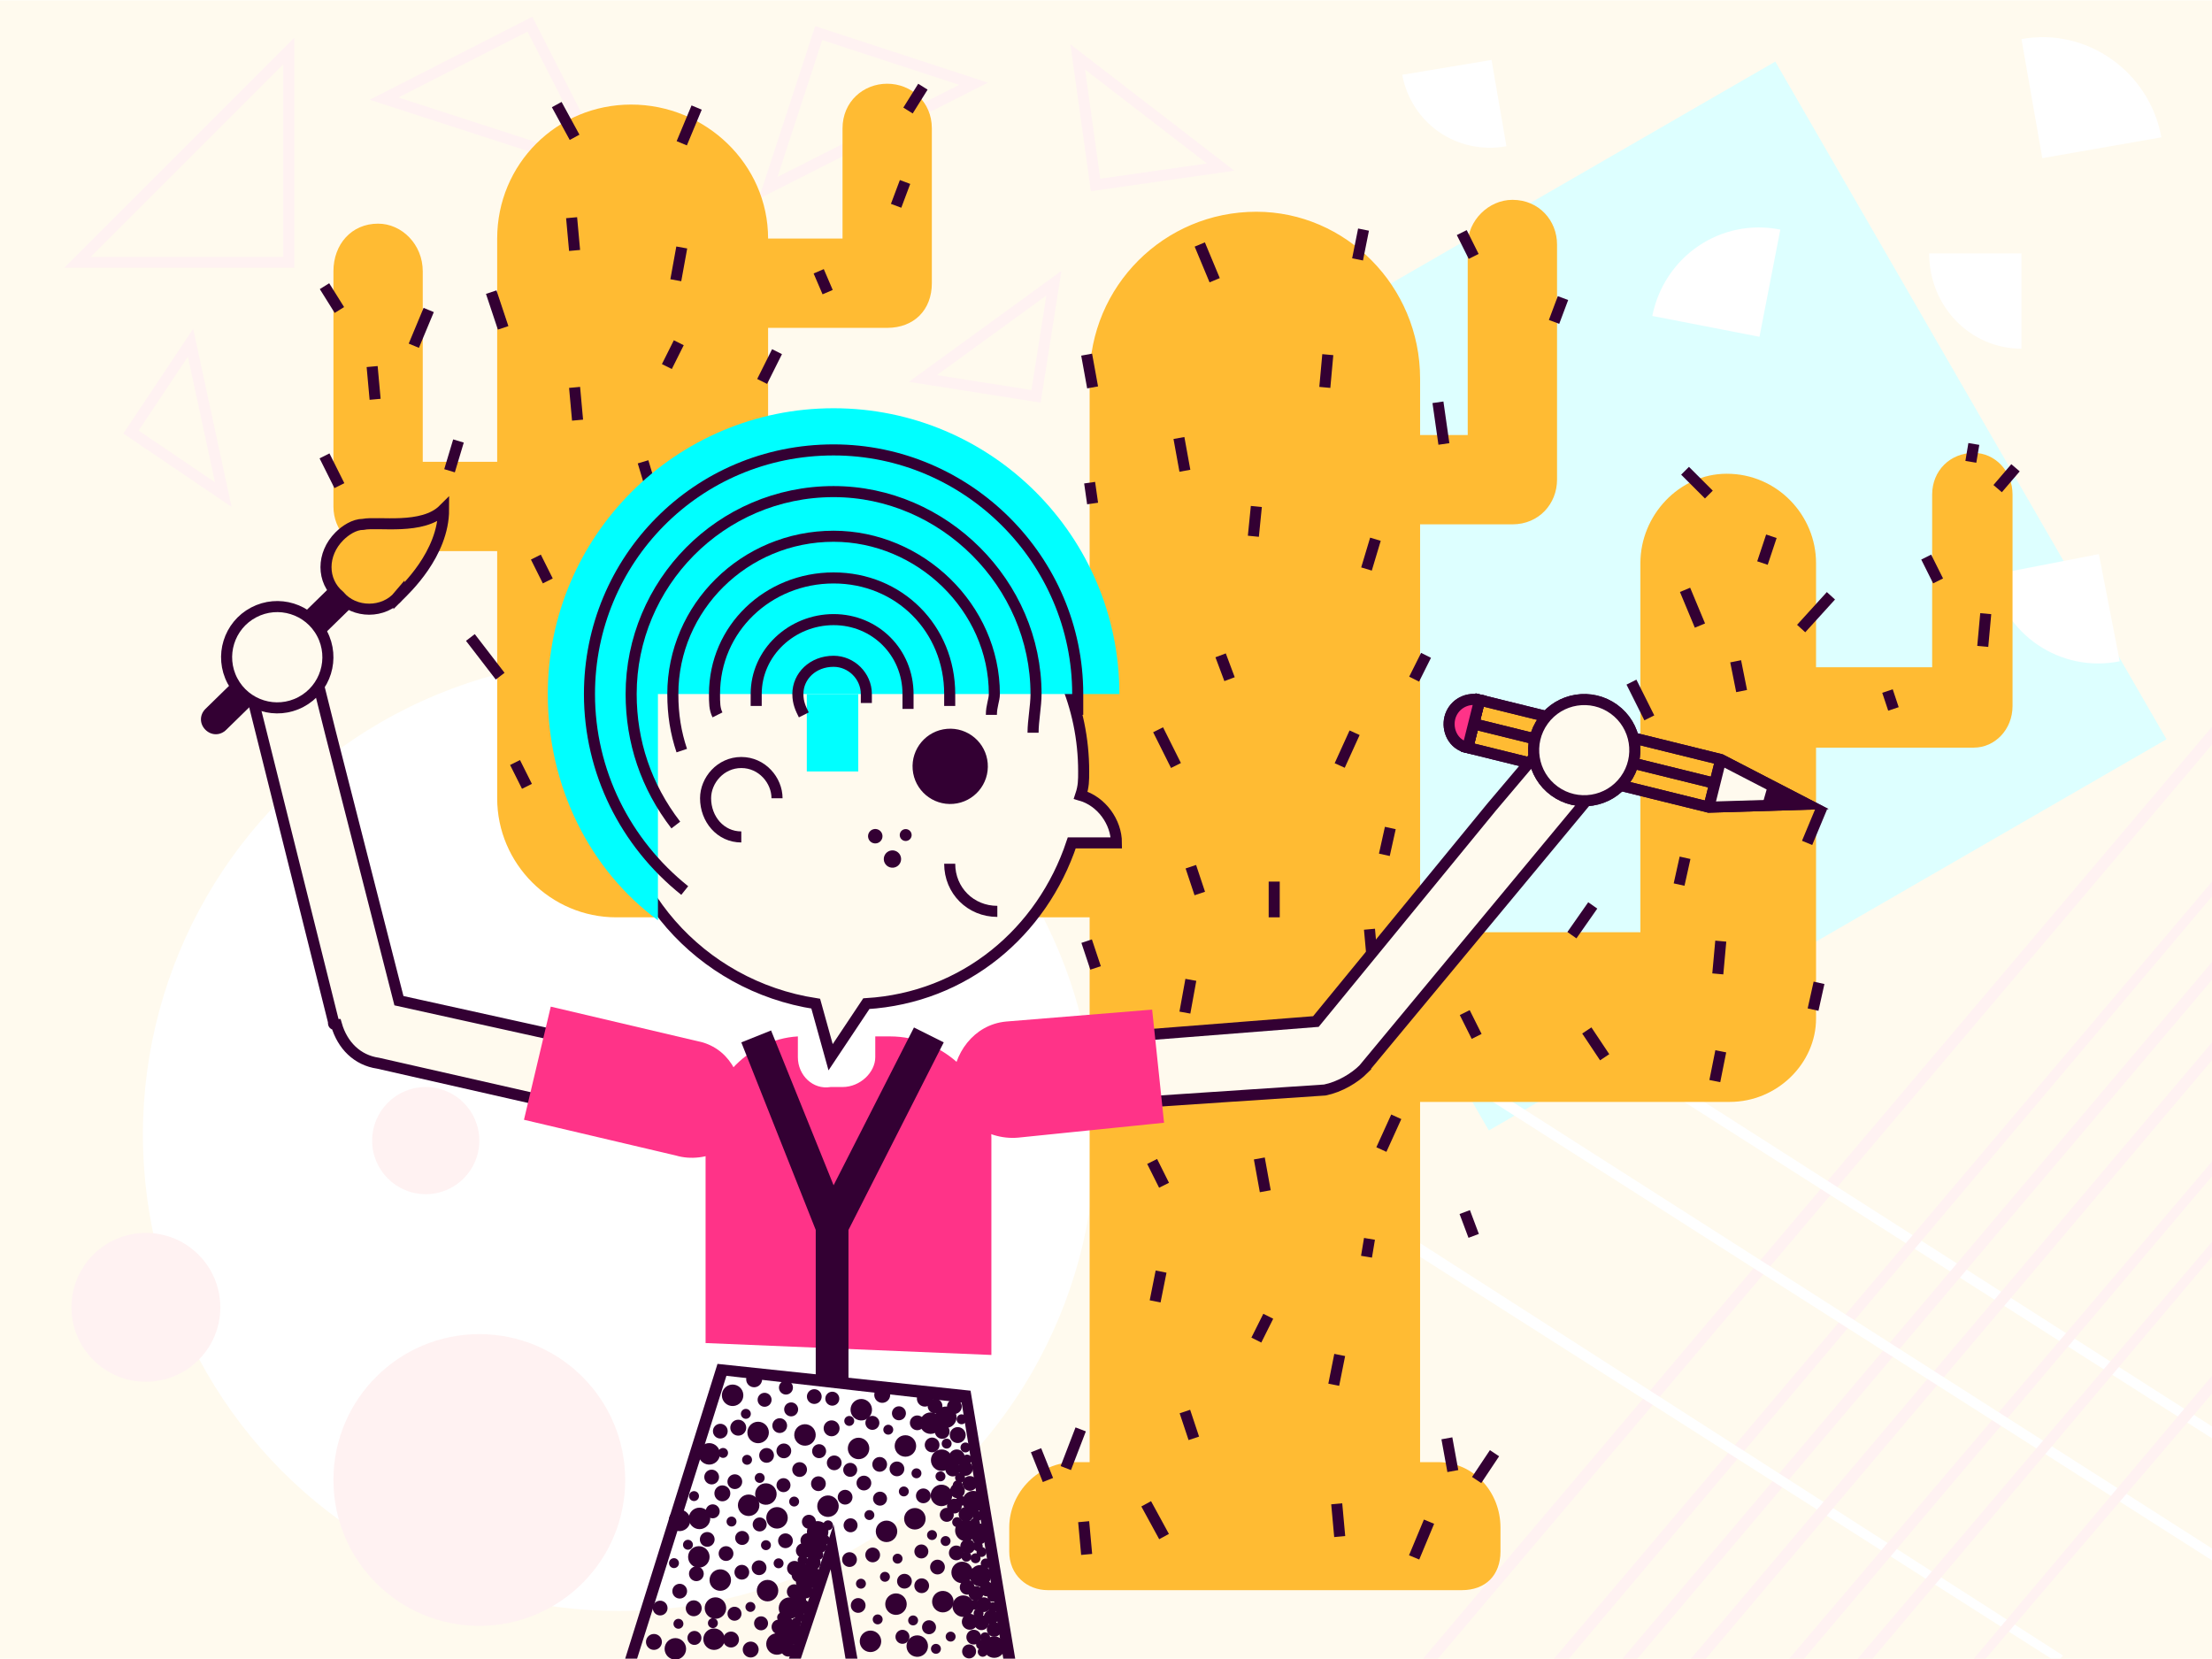 <?xml version="1.0" encoding="UTF-8"?>
<!DOCTYPE svg PUBLIC "-//W3C//DTD SVG 1.1//EN" "http://www.w3.org/Graphics/SVG/1.1/DTD/svg11.dtd">
<!-- Creator: oink! design -->
<svg xmlns="http://www.w3.org/2000/svg" xml:space="preserve" width="1920px" height="1440px" version="1.1" style="shape-rendering:geometricPrecision; text-rendering:geometricPrecision; image-rendering:optimizeQuality; fill-rule:evenodd; clip-rule:evenodd"
viewBox="0 0 743 557"
 xmlns:xlink="http://www.w3.org/1999/xlink">
 <defs>
  <style type="text/css">
   <![CDATA[
    .str1 {stroke:#330033;stroke-width:3.714}
    .str0 {stroke:#FFF2F2;stroke-width:3.714}
    .fil3 {fill:none}
    .fil10 {fill:aqua}
    .fil8 {fill:#330033}
    .fil1 {fill:#DDFFFF}
    .fil11 {fill:#FF3388}
    .fil7 {fill:#FFBB33}
    .fil4 {fill:#FFF2F2}
    .fil0 {fill:#FFFAEE}
    .fil2 {fill:white}
    .fil9 {fill:#330033;fill-rule:nonzero}
    .fil5 {fill:#FFF2F2;fill-rule:nonzero}
    .fil6 {fill:white;fill-rule:nonzero}
   ]]>
  </style>
 </defs>
 <g>
  <g id="_726628064">
   <rect class="fil0" width="743" height="557"/>
   <rect class="fil1" transform="matrix(1.339 -0.773 0.773 1.339 368.681 151.967)" width="170" height="170"/>
   <circle class="fil2" cx="208" cy="381" r="160"/>
   <polygon class="fil3 str0" points="362,19 368,62 410,56 "/>
   <circle class="fil4" cx="161" cy="497" r="49"/>
   <path class="fil2" d="M501 20l-30 5c3,16 18,27 35,24l-5 -29z"/>
   <path class="fil2" d="M591 113l-36 -7c4,-20 23,-33 43,-29l-7 36z"/>
   <path class="fil2" d="M686 53l40 -7c-4,-22 -25,-37 -47,-33l7 40z"/>
   <path class="fil2" d="M679 85l-31 0c0,18 14,32 31,32l0 -32z"/>
   <polygon class="fil3 str0" points="258,63 275,11 327,28 "/>
   <polygon class="fil3 str0" points="354,95 348,133 310,127 "/>
   <polygon class="fil3 str0" points="203,57 178,8 129,33 "/>
   <polygon class="fil3 str0" points="97,17 97,88 26,88 "/>
   <path class="fil2" d="M705 186l-36 7c4,20 23,33 43,29l-7 -36z"/>
   <polygon class="fil3 str0" points="75,166 44,145 64,115 "/>
   <g>
    <polygon class="fil5" points="743,250 483,557 478,557 743,244 "/>
    <polygon class="fil6" points="563,364 743,479 743,483 561,367 "/>
    <polygon class="fil5" points="743,301 527,557 522,557 743,296 "/>
    <polygon class="fil5" points="743,329 550,557 545,557 743,323 "/>
    <polygon class="fil6" points="389,361 693,556 692,557 689,557 389,366 "/>
    <polygon class="fil5" points="743,356 573,557 568,557 743,350 "/>
    <polygon class="fil5" points="743,395 606,557 601,557 743,390 "/>
    <polygon class="fil6" points="436,324 743,520 743,524 434,327 "/>
    <polygon class="fil5" points="743,422 629,557 624,557 743,417 "/>
    <polygon class="fil5" points="743,468 667,557 663,557 743,462 "/>
   </g>
   <g>
    <path class="fil7" d="M361 491l5 0 0 -183 -159 0c-22,0 -40,-18 -40,-40l0 -39 0 -44 -40 0c-9,0 -15,-7 -15,-15l0 -15 0 -64c0,-9 6,-16 15,-16l0 0c8,0 15,7 15,16l0 64 25 0 0 -75c0,-25 20,-45 45,-45l0 0c25,0 46,20 46,45l25 0 0 -37c0,-9 7,-15 15,-15l0 0c8,0 15,6 15,15l0 37 0 15c0,9 -6,15 -15,15l-40 0 0 119 108 0 0 -102c0,-31 25,-56 56,-56l0 0c30,0 55,25 55,56l0 19 16 0 0 -64c0,-8 7,-15 15,-15l0 0c9,0 15,7 15,15l0 64 0 15c0,8 -6,15 -15,15l-31 0 0 137 74 0 0 -124c0,-16 13,-30 29,-30l0 0c17,0 30,14 30,30l0 35 39 0 0 -58c0,-8 6,-14 14,-14l0 0c7,0 13,6 13,14l0 58 0 13c0,8 -6,14 -13,14l-53 0 0 62 0 29c0,15 -13,28 -29,28l-104 0 0 121 6 0c12,0 21,10 21,22l0 8c0,8 -5,13 -13,13l-139 0c-7,0 -13,-5 -13,-13l0 -8c0,-12 10,-22 22,-22z"/>
    <g>
     <line class="fil3 str1" x1="168" y1="227" x2="158" y2= "214" />
     <line class="fil3 str1" x1="256" y1="128" x2="261" y2= "118" />
     <line class="fil3 str1" x1="169" y1="110" x2="165" y2= "98" />
     <line class="fil3 str1" x1="139" y1="116" x2="144" y2= "104" />
     <line class="fil3 str1" x1="607" y1="283" x2="612" y2= "271" />
     <line class="fil3 str1" x1="408" y1="94" x2="403" y2= "82" />
     <line class="fil3 str1" x1="450" y1="257" x2="455" y2= "246" />
     <line class="fil3 str1" x1="522" y1="108" x2="525" y2= "100" />
     <line class="fil3 str1" x1="367" y1="130" x2="365" y2= "119" />
     <line class="fil3 str1" x1="485" y1="149" x2="483" y2= "135" />
     <line class="fil3 str1" x1="574" y1="166" x2="566" y2= "158" />
     <line class="fil3 str1" x1="615" y1="200" x2="605" y2= "211" />
     <line class="fil3 str1" x1="677" y1="157" x2="671" y2= "164" />
     <line class="fil3 str1" x1="647" y1="187" x2="651" y2= "195" />
     <line class="fil3 str1" x1="193" y1="46" x2="187" y2= "35" />
     <line class="fil3 str1" x1="305" y1="37" x2="310" y2= "29" />
     <line class="fil3 str1" x1="456" y1="87" x2="458" y2= "77" />
     <line class="fil3 str1" x1="398" y1="158" x2="396" y2= "147" />
     <line class="fil3 str1" x1="421" y1="180" x2="422" y2= "170" />
     <line class="fil3 str1" x1="445" y1="130" x2="446" y2= "119" />
     <line class="fil3 str1" x1="413" y1="228" x2="410" y2= "220" />
     <line class="fil3 str1" x1="495" y1="86" x2="491" y2= "78" />
     <line class="fil3 str1" x1="229" y1="48" x2="234" y2= "36" />
     <line class="fil3 str1" x1="227" y1="94" x2="229" y2= "83" />
     <line class="fil3 str1" x1="194" y1="141" x2="193" y2= "130" />
     <line class="fil3 str1" x1="193" y1="84" x2="192" y2= "73" />
     <line class="fil3 str1" x1="224" y1="123" x2="228" y2= "115" />
     <line class="fil3 str1" x1="184" y1="195" x2="180" y2= "187" />
     <line class="fil3 str1" x1="151" y1="158" x2="154" y2= "148" />
     <line class="fil3 str1" x1="114" y1="163" x2="109" y2= "153" />
     <line class="fil3 str1" x1="114" y1="104" x2="109" y2= "96" />
     <line class="fil3 str1" x1="126" y1="134" x2="125" y2= "123" />
     <line class="fil3 str1" x1="304" y1="61" x2="301" y2= "69" />
     <line class="fil3 str1" x1="275" y1="91" x2="278" y2= "98" />
     <line class="fil3 str1" x1="352" y1="497" x2="348" y2= "487" />
     <line class="fil3 str1" x1="358" y1="493" x2="363" y2= "480" />
     <line class="fil3 str1" x1="496" y1="497" x2="502" y2= "488" />
     <line class="fil3 str1" x1="488" y1="494" x2="486" y2= "483" />
     <line class="fil3 str1" x1="554" y1="241" x2="548" y2= "229" />
     <line class="fil3 str1" x1="398" y1="340" x2="400" y2= "329" />
     <line class="fil3 str1" x1="461" y1="323" x2="460" y2= "312" />
     <line class="fil3 str1" x1="475" y1="228" x2="479" y2= "220" />
     <line class="fil3 str1" x1="365" y1="316" x2="368" y2= "325" />
     <line class="fil3 str1" x1="467" y1="278" x2="465" y2= "287" />
     <line class="fil3 str1" x1="571" y1="210" x2="566" y2= "198" />
     <line class="fil3 str1" x1="464" y1="386" x2="469" y2= "375" />
     <line class="fil3 str1" x1="425" y1="400" x2="423" y2= "389" />
     <line class="fil3 str1" x1="577" y1="327" x2="578" y2= "316" />
     <line class="fil3 str1" x1="388" y1="437" x2="390" y2= "427" />
     <line class="fil3 str1" x1="391" y1="398" x2="387" y2= "390" />
     <line class="fil3 str1" x1="428" y1="296" x2="428" y2= "308" />
     <line class="fil3 str1" x1="611" y1="330" x2="609" y2= "339" />
     <line class="fil3 str1" x1="366" y1="162" x2="367" y2= "169" />
     <line class="fil3 str1" x1="462" y1="181" x2="459" y2= "191" />
     <line class="fil3 str1" x1="400" y1="291" x2="403" y2= "300" />
     <line class="fil3 str1" x1="450" y1="455" x2="448" y2= "465" />
     <line class="fil3 str1" x1="583" y1="222" x2="585" y2= "232" />
     <line class="fil3 str1" x1="426" y1="442" x2="422" y2= "450" />
     <line class="fil3 str1" x1="634" y1="232" x2="636" y2= "238" />
     <line class="fil3 str1" x1="535" y1="304" x2="528" y2= "314" />
     <line class="fil3 str1" x1="475" y1="523" x2="480" y2= "511" />
     <line class="fil3 str1" x1="391" y1="516" x2="385" y2= "505" />
     <line class="fil3 str1" x1="576" y1="363" x2="578" y2= "353" />
     <line class="fil3 str1" x1="450" y1="516" x2="449" y2= "505" />
     <line class="fil3 str1" x1="365" y1="522" x2="364" y2= "511" />
     <line class="fil3 str1" x1="177" y1="264" x2="173" y2= "256" />
     <line class="fil3 str1" x1="667" y1="206" x2="666" y2= "217" />
     <line class="fil3 str1" x1="492" y1="407" x2="495" y2= "415" />
     <line class="fil3 str1" x1="663" y1="149" x2="662" y2= "155" />
     <line class="fil3 str1" x1="216" y1="155" x2="219" y2= "165" />
     <line class="fil3 str1" x1="595" y1="180" x2="592" y2= "189" />
     <line class="fil3 str1" x1="398" y1="474" x2="401" y2= "483" />
     <line class="fil3 str1" x1="566" y1="288" x2="564" y2= "297" />
     <line class="fil3 str1" x1="492" y1="340" x2="496" y2= "348" />
     <line class="fil3 str1" x1="460" y1="416" x2="459" y2= "422" />
     <line class="fil3 str1" x1="533" y1="346" x2="539" y2= "355" />
     <line class="fil3 str1" x1="395" y1="257" x2="389" y2= "245" />
    </g>
   </g>
   <g>
    <path class="fil8" d="M120 202l-7 -7 -44 43c-2,2 -2,5 0,7l0 0c2,2 5,2 7,0l44 -43z"/>
    <path class="fil7 str1" d="M134 200c-5,6 -15,6 -20,0 -6,-5 -6,-14 0,-20 2,-2 5,-4 8,-4 5,-1 20,2 27,-5 0,15 -13,27 -15,29z"/>
   </g>
   <path class="fil9" d="M284 557l-5 -30 -10 30 -4 0 15 -45 8 45 -4 0zm57 0l-4 0 -14 -86 -79 -9 -30 95 -4 0 31 -99c28,3 57,6 85,9l15 90z"/>
   <g>
    <path class="fil0 str1" d="M285 180c-44,0 -79,35 -79,79 0,39 29,72 68,78l5 18 12 -18c33,-2 59,-24 69,-54l15 0c0,-7 -5,-14 -12,-16 1,-3 1,-5 1,-8 0,-44 -36,-79 -79,-79z"/>
    <circle class="fil8" transform="matrix(1.26 -0.106 0.106 1.26 319.167 257.288)" r="10"/>
    <path class="fil10" d="M280 233l18 0 78 0c0,-53 -43,-96 -96,-96 -53,0 -96,43 -96,96 0,31 14,59 37,76l0 -76 59 0z"/>
    <path class="fil3 str1" d="M249 281c-7,0 -12,-6 -12,-13 0,-6 5,-12 12,-12 7,0 12,6 12,12"/>
    <path class="fil3 str1" d="M319 290c0,9 7,16 16,16"/>
    <circle class="fil8" transform="matrix(1.209 -0.101 0.101 1.209 293.999 280.753)" r="2"/>
    <circle class="fil8" transform="matrix(0.996 -0.084 0.084 0.996 304.217 280.361)" r="2"/>
    <circle class="fil8" transform="matrix(1.45 -0.122 0.122 1.45 299.769 288.423)" r="2"/>
    <rect class="fil10" x="271" y="233" width="17.29" height="26.002"/>
    <path class="fil3 str1" d="M362 240c0,-2 0,-4 0,-7 0,-45 -37,-82 -82,-82 -46,0 -82,37 -82,82 0,26 12,50 32,66"/>
    <path class="fil3 str1" d="M347 246c0,-4 1,-9 1,-13 0,-37 -31,-68 -68,-68 -38,0 -68,31 -68,68 0,16 5,31 15,44"/>
    <path class="fil3 str1" d="M333 240c0,-3 1,-5 1,-7 0,-29 -25,-53 -54,-53 -30,0 -54,24 -54,53 0,7 1,13 3,19"/>
    <path class="fil3 str1" d="M319 237c0,-1 0,-2 0,-4 0,-22 -17,-39 -39,-39 -22,0 -40,17 -40,39 0,3 0,5 1,7"/>
    <path class="fil3 str1" d="M305 238c0,-1 0,-3 0,-5 0,-14 -11,-25 -25,-25 -14,0 -26,11 -26,25 0,2 0,3 0,4"/>
    <path class="fil3 str1" d="M291 236c0,-1 0,-2 0,-3 0,-6 -5,-11 -11,-11 -7,0 -12,5 -12,11 0,3 1,5 2,7"/>
   </g>
   <path class="fil11" d="M333 455l-96 -4 0 -69c0,-18 14,-33 31,-34l0 7c0,6 5,11 11,10l4 0c6,0 11,-5 11,-10l0 -7 5 0c18,0 34,15 34,34l0 48 0 25z"/>
   <path class="fil0 str1" d="M82 223l22 -5 7 28 23 90 86 19 -5 22 -88 -20c-7,-1 -12,-6 -14,-13 -1,0 -1,0 -1,-1l0 0 0 0 0 0 0 0 0 0 0 0 -30 -120z"/>
   <circle class="fil0 str1" transform="matrix(0.467 0.885 0.885 -0.467 93.128 220.634)" r="17"/>
   <path class="fil11" d="M250 374l0 0c0,-11 -4,-21 -14,-24l-51 -12 -9 38 51 12c10,3 23,-3 23,-14z"/>
   <g>
    <rect class="fil7" transform="matrix(-0.236 0.972 -0.972 -0.236 578.219 254.845)" width="16.252" height="84.04"/>
    <path class="fil0 str1" d="M458 359l83 -100 -18 -14 -22 26 -59 72 -89 7 2 22 90 -6c5,-1 10,-4 13,-7z"/>
    <path class="fil11" d="M320 364l0 0c0,-10 7,-20 18,-21l49 -4 4 38 -49 5c-11,1 -22,-7 -22,-18z"/>
    <g>
     <polygon class="fil0" points="607,270 578,255 574,271 "/>
     <polygon class="fil3 str1" points="574,271 607,270 578,255 497,235 493,251 "/>
     <line class="fil3 str1" x1="576" y1="263" x2="495" y2= "243" />
     <line class="fil3 str1" x1="578" y1="255" x2="574" y2= "271" />
     <path class="fil11 str1" d="M495 243l2 -8c-5,-1 -9,2 -10,6 -1,4 1,9 6,10l2 -8z"/>
     <polygon class="fil8" points="592,270 607,270 594,263 "/>
     <circle class="fil0 str1" transform="matrix(-0.587 0.809 -0.809 -0.587 532.138 251.846)" r="17"/>
    </g>
   </g>
   <g>
    <circle class="fil8" transform="matrix(1.802 0.094 -0.094 1.802 317.696 475.932)" r="2"/>
    <circle class="fil8" transform="matrix(1.238 0.064 -0.064 1.238 313.094 485.225)" r="2"/>
    <circle class="fil8" transform="matrix(1.238 0.064 -0.064 1.238 321.6 500.636)" r="2"/>
    <circle class="fil8" transform="matrix(0.833 0.043 -0.043 0.833 315.903 495.778)" r="2"/>
    <circle class="fil8" transform="matrix(1.336 0.07 -0.07 1.336 321.384 489.408)" r="2"/>
    <circle class="fil8" transform="matrix(1.173 0.061 -0.061 1.173 318.021 508.703)" r="2"/>
    <circle class="fil8" transform="matrix(1.802 0.094 -0.094 1.802 324.425 513.937)" r="2"/>
    <circle class="fil8" transform="matrix(1.238 0.064 -0.064 1.238 321.214 521.489)" r="2"/>
    <circle class="fil8" transform="matrix(0.833 0.043 -0.043 0.833 327.689 523.286)" r="2"/>
    <circle class="fil8" transform="matrix(1.238 0.064 -0.064 1.238 324.865 533.028)" r="2"/>
    <circle class="fil8" transform="matrix(1.238 0.064 -0.064 1.238 330.459 538.877)" r="2"/>
    <circle class="fil8" transform="matrix(-1.24 -0.005 0.005 -1.24 314.9 526.243)" r="2"/>
    <circle class="fil8" transform="matrix(0.833 0.043 -0.043 0.833 330.889 549.831)" r="2"/>
    <circle class="fil8" transform="matrix(1.336 0.07 -0.07 1.336 325.751 544.626)" r="2"/>
    <circle class="fil8" transform="matrix(-1.175 -0.004 0.004 -1.175 309.481 521)" r="2"/>
    <circle class="fil8" transform="matrix(-1.805 -0.007 0.007 -1.805 307.303 510.023)" r="2"/>
    <circle class="fil8" transform="matrix(-1.24 -0.005 0.005 -1.24 310.146 502.324)" r="2"/>
    <circle class="fil8" transform="matrix(-0.834 -0.003 0.003 -0.834 303.591 500.842)" r="2"/>
    <circle class="fil8" transform="matrix(-0.834 -0.003 0.003 -0.834 313.058 515.492)" r="2"/>
    <circle class="fil8" transform="matrix(1.175 0.004 -0.004 1.175 301.947 474.593)" r="2"/>
    <circle class="fil8" transform="matrix(1.805 0.007 -0.007 1.805 304.125 485.57)" r="2"/>
    <circle class="fil8" transform="matrix(1.24 0.005 -0.005 1.24 301.282 493.269)" r="2"/>
    <circle class="fil8" transform="matrix(0.834 0.003 -0.003 0.834 307.837 494.751)" r="2"/>
    <circle class="fil8" transform="matrix(0.834 0.003 -0.003 0.834 298.37 480.101)" r="2"/>
    <circle class="fil8" transform="matrix(1.238 0.064 -0.064 1.238 309.597 532.513)" r="2"/>
    <circle class="fil8" transform="matrix(1.802 0.094 -0.094 1.802 316.696 537.864)" r="2"/>
    <circle class="fil8" transform="matrix(1.173 0.061 -0.061 1.173 312.054 546.454)" r="2"/>
    <circle class="fil8" transform="matrix(0.833 0.043 -0.043 0.833 319.315 549.609)" r="2"/>
    <circle class="fil8" transform="matrix(1.173 0.061 -0.061 1.173 325.518 554.579)" r="2"/>
    <circle class="fil8" transform="matrix(-1.802 -0.094 0.094 -1.802 292.387 551.187)" r="2"/>
    <circle class="fil8" transform="matrix(-1.238 -0.064 0.064 -1.238 288.258 539.141)" r="2"/>
    <circle class="fil8" transform="matrix(-1.238 -0.064 0.064 -1.238 285.352 523.729)" r="2"/>
    <circle class="fil8" transform="matrix(-0.833 -0.043 0.043 -0.833 289.187 531.828)" r="2"/>
    <circle class="fil8" transform="matrix(-1.336 -0.07 0.07 -1.336 296.335 468.41)" r="2"/>
    <circle class="fil8" transform="matrix(-1.173 -0.061 0.061 -1.173 285.704 512.212)" r="2"/>
    <circle class="fil8" transform="matrix(-1.802 -0.094 0.094 -1.802 260.978 552.085)" r="2"/>
    <circle class="fil8" transform="matrix(-1.238 -0.064 0.064 -1.238 283.868 502.779)" r="2"/>
    <circle class="fil8" transform="matrix(-0.833 -0.043 0.043 -0.833 294.809 543.823)" r="2"/>
    <circle class="fil8" transform="matrix(-1.238 -0.064 0.064 -1.238 280.217 491.239)" r="2"/>
    <circle class="fil8" transform="matrix(-1.238 -0.064 0.064 -1.238 308.105 477.796)" r="2"/>
    <circle class="fil8" transform="matrix(1.24 0.005 -0.005 1.24 290.182 498.025)" r="2"/>
    <circle class="fil8" transform="matrix(-0.833 -0.043 0.043 -0.833 226.387 524.924)" r="2"/>
    <circle class="fil8" transform="matrix(-1.336 -0.07 0.07 -1.336 279.331 479.642)" r="2"/>
    <circle class="fil8" transform="matrix(1.175 0.004 -0.004 1.175 295.601 503.267)" r="2"/>
    <circle class="fil8" transform="matrix(1.805 0.007 -0.007 1.805 297.779 514.245)" r="2"/>
    <circle class="fil8" transform="matrix(1.24 0.005 -0.005 1.24 293.134 522.169)" r="2"/>
    <circle class="fil8" transform="matrix(0.834 0.003 -0.003 0.834 301.491 523.425)" r="2"/>
    <circle class="fil8" transform="matrix(0.834 0.003 -0.003 0.834 292.024 508.775)" r="2"/>
    <circle class="fil8" transform="matrix(-1.175 -0.004 0.004 -1.175 303.135 549.674)" r="2"/>
    <circle class="fil8" transform="matrix(-1.805 -0.007 0.007 -1.805 300.957 538.697)" r="2"/>
    <circle class="fil8" transform="matrix(-1.24 -0.005 0.005 -1.24 303.8 530.998)" r="2"/>
    <circle class="fil8" transform="matrix(-0.834 -0.003 0.003 -0.834 297.245 529.516)" r="2"/>
    <circle class="fil8" transform="matrix(-0.834 -0.003 0.003 -0.834 306.712 544.167)" r="2"/>
    <circle class="fil8" transform="matrix(-1.238 -0.064 0.064 -1.238 295.485 491.754)" r="2"/>
    <circle class="fil8" transform="matrix(-1.802 -0.094 0.094 -1.802 288.386 486.403)" r="2"/>
    <circle class="fil8" transform="matrix(-1.173 -0.061 0.061 -1.173 293.028 477.813)" r="2"/>
    <circle class="fil8" transform="matrix(-0.833 -0.043 0.043 -0.833 264.628 544.753)" r="2"/>
    <circle class="fil8" transform="matrix(-1.173 -0.061 0.061 -1.173 279.564 469.688)" r="2"/>
    <circle class="fil8" transform="matrix(1.238 -0.064 -0.064 -1.238 266.784 534.508)" r="2"/>
    <circle class="fil8" transform="matrix(1.238 -0.064 -0.064 -1.238 275.29 519.097)" r="2"/>
    <circle class="fil8" transform="matrix(0.833 -0.043 -0.043 -0.833 269.594 523.955)" r="2"/>
    <circle class="fil8" transform="matrix(1.173 -0.061 -0.061 -1.173 271.711 511.029)" r="2"/>
    <circle class="fil8" transform="matrix(1.802 -0.094 -0.094 -1.802 278.115 505.796)" r="2"/>
    <circle class="fil8" transform="matrix(1.238 -0.064 -0.064 -1.238 274.904 498.244)" r="2"/>
    <circle class="fil8" transform="matrix(0.833 -0.043 -0.043 -0.833 285.259 477.164)" r="2"/>
    <circle class="fil8" transform="matrix(1.238 -0.064 -0.064 -1.238 221.744 540.014)" r="2"/>
    <circle class="fil8" transform="matrix(1.238 -0.064 -0.064 -1.238 273.516 468.974)" r="2"/>
    <circle class="fil8" transform="matrix(-1.24 0.005 0.005 1.24 268.59 493.49)" r="2"/>
    <circle class="fil8" transform="matrix(0.833 -0.043 -0.043 -0.833 314.375 553.71)" r="2"/>
    <circle class="fil8" transform="matrix(1.336 -0.07 -0.07 -1.336 219.654 551.39)" r="2"/>
    <circle class="fil8" transform="matrix(-1.175 0.004 0.004 1.175 263.172 498.733)" r="2"/>
    <circle class="fil8" transform="matrix(-1.805 0.007 0.007 1.805 260.994 509.71)" r="2"/>
    <circle class="fil8" transform="matrix(-1.24 0.005 0.005 1.24 263.836 517.409)" r="2"/>
    <circle class="fil8" transform="matrix(-0.834 0.003 0.003 0.834 257.281 518.891)" r="2"/>
    <circle class="fil8" transform="matrix(-0.834 0.003 0.003 0.834 266.749 504.24)" r="2"/>
    <circle class="fil8" transform="matrix(1.175 -0.004 -0.004 -1.175 255.637 545.14)" r="2"/>
    <circle class="fil8" transform="matrix(1.805 -0.007 -0.007 -1.805 257.815 534.162)" r="2"/>
    <circle class="fil8" transform="matrix(1.24 -0.005 -0.005 -1.24 254.973 526.464)" r="2"/>
    <circle class="fil8" transform="matrix(0.834 -0.003 -0.003 -0.834 261.528 524.982)" r="2"/>
    <circle class="fil8" transform="matrix(0.834 -0.003 -0.003 -0.834 252.06 539.632)" r="2"/>
    <circle class="fil8" transform="matrix(1.238 -0.064 -0.064 -1.238 263.287 487.22)" r="2"/>
    <circle class="fil8" transform="matrix(1.802 -0.094 -0.094 -1.802 270.386 481.869)" r="2"/>
    <circle class="fil8" transform="matrix(1.173 -0.061 -0.061 -1.173 265.744 473.279)" r="2"/>
    <circle class="fil8" transform="matrix(0.833 -0.043 -0.043 -0.833 233.12 502.404)" r="2"/>
    <circle class="fil8" transform="matrix(1.173 -0.061 -0.061 -1.173 263.997 465.956)" r="2"/>
    <circle class="fil8" transform="matrix(-1.802 0.094 0.094 1.802 246.078 468.546)" r="2"/>
    <circle class="fil8" transform="matrix(-1.238 0.064 0.064 1.238 241.949 480.592)" r="2"/>
    <circle class="fil8" transform="matrix(-1.238 0.064 0.064 1.238 239.042 496.004)" r="2"/>
    <circle class="fil8" transform="matrix(-0.833 0.043 0.043 0.833 242.877 487.905)" r="2"/>
    <circle class="fil8" transform="matrix(-1.336 0.07 0.07 1.336 245.548 550.587)" r="2"/>
    <circle class="fil8" transform="matrix(-1.173 0.061 0.061 1.173 239.395 507.521)" r="2"/>
    <circle class="fil8" transform="matrix(-1.802 0.094 0.094 1.802 228.253 510.563)" r="2"/>
    <circle class="fil8" transform="matrix(-1.238 0.064 0.064 1.238 237.559 516.954)" r="2"/>
    <circle class="fil8" transform="matrix(-0.833 0.043 0.043 0.833 231.083 518.752)" r="2"/>
    <circle class="fil8" transform="matrix(-1.238 0.064 0.064 1.238 233.907 528.494)" r="2"/>
    <circle class="fil8" transform="matrix(-1.238 0.064 0.064 1.238 228.314 534.343)" r="2"/>
    <circle class="fil8" transform="matrix(1.24 -0.005 -0.005 -1.24 243.873 521.708)" r="2"/>
    <circle class="fil8" transform="matrix(-0.833 0.043 0.043 0.833 227.883 545.296)" r="2"/>
    <circle class="fil8" transform="matrix(-1.336 0.07 0.07 1.336 233.022 540.091)" r="2"/>
    <circle class="fil8" transform="matrix(1.175 -0.004 -0.004 -1.175 249.291 516.466)" r="2"/>
    <circle class="fil8" transform="matrix(1.805 -0.007 -0.007 -1.805 251.469 505.488)" r="2"/>
    <circle class="fil8" transform="matrix(1.24 -0.005 -0.005 -1.24 246.824 497.564)" r="2"/>
    <circle class="fil8" transform="matrix(0.834 -0.003 -0.003 -0.834 255.182 496.307)" r="2"/>
    <circle class="fil8" transform="matrix(0.834 -0.003 -0.003 -0.834 245.714 510.958)" r="2"/>
    <circle class="fil8" transform="matrix(-1.175 0.004 0.004 1.175 256.826 470.059)" r="2"/>
    <circle class="fil8" transform="matrix(-1.805 0.007 0.007 1.805 254.648 481.036)" r="2"/>
    <circle class="fil8" transform="matrix(-1.24 0.005 0.005 1.24 257.49 488.734)" r="2"/>
    <circle class="fil8" transform="matrix(-0.834 0.003 0.003 0.834 250.935 490.217)" r="2"/>
    <circle class="fil8" transform="matrix(-0.834 0.003 0.003 0.834 250.532 474.777)" r="2"/>
    <circle class="fil8" transform="matrix(-1.238 0.064 0.064 1.238 249.176 527.979)" r="2"/>
    <circle class="fil8" transform="matrix(-1.802 0.094 0.094 1.802 241.935 530.61)" r="2"/>
    <circle class="fil8" transform="matrix(-1.173 0.061 0.061 1.173 246.719 541.92)" r="2"/>
    <circle class="fil8" transform="matrix(-0.833 0.043 0.043 0.833 239.457 545.074)" r="2"/>
    <circle class="fil8" transform="matrix(-1.173 0.061 0.061 1.173 233.254 550.045)" r="2"/>
    <circle class="fil8" transform="matrix(1.24 0.005 -0.005 1.24 261.903 478.731)" r="2"/>
    <circle class="fil8" transform="matrix(-1.802 -0.094 0.094 -1.802 289.297 473.391)" r="2"/>
    <circle class="fil8" transform="matrix(-1.802 -0.094 0.094 -1.802 257.26 501.714)" r="2"/>
    <circle class="fil8" transform="matrix(-1.805 0.007 0.007 1.805 234.962 509.901)" r="2"/>
    <circle class="fil8" transform="matrix(1.175 -0.004 -0.004 -1.175 255.17 511.929)" r="2"/>
    <circle class="fil8" transform="matrix(1.175 -0.004 -0.004 -1.175 285.583 493.588)" r="2"/>
    <circle class="fil8" transform="matrix(1.175 -0.004 -0.004 -1.175 275.136 487.32)" r="2"/>
    <circle class="fil8" transform="matrix(-0.834 -0.003 0.003 -0.834 317.62 517.5)" r="2"/>
    <circle class="fil8" transform="matrix(-1.805 -0.007 0.007 -1.805 316.227 502.178)" r="2"/>
    <circle class="fil8" transform="matrix(1.802 0.094 -0.094 1.802 308.101 552.788)" r="2"/>
    <circle class="fil8" transform="matrix(-1.336 0.07 0.07 1.336 252.152 553.949)" r="2"/>
    <circle class="fil8" transform="matrix(-1.336 0.07 0.07 1.336 242.634 501.482)" r="2"/>
    <circle class="fil8" transform="matrix(-1.336 0.07 0.07 1.336 247.974 479.427)" r="2"/>
    <circle class="fil8" transform="matrix(-1.336 0.07 0.07 1.336 253.313 463.176)" r="2"/>
    <circle class="fil8" transform="matrix(-1.336 0.07 0.07 1.336 310.655 469.676)" r="2"/>
    <circle class="fil8" transform="matrix(-1.805 -0.007 0.007 -1.805 234.74 522.84)" r="2"/>
    <circle class="fil8" transform="matrix(-1.805 -0.007 0.007 -1.805 226.847 553.716)" r="2"/>
    <circle class="fil8" transform="matrix(-1.805 -0.007 0.007 -1.805 239.848 550.466)" r="2"/>
    <circle class="fil8" transform="matrix(-1.802 0.094 0.094 1.802 240.312 540.019)" r="2"/>
    <circle class="fil8" transform="matrix(-1.802 -0.094 0.094 -1.802 238.223 488.218)" r="2"/>
    <circle class="fil8" transform="matrix(-1.805 -0.007 0.007 -1.805 326.906 504.268)" r="2"/>
    <circle class="fil8" transform="matrix(1.336 0.07 -0.07 1.336 321.694 481.907)" r="2"/>
    <circle class="fil8" transform="matrix(-1.802 -0.094 0.094 -1.802 272.515 529.714)" r="2"/>
    <circle class="fil8" transform="matrix(1.805 0.007 -0.007 1.805 316.303 490.349)" r="2"/>
    <circle class="fil8" transform="matrix(1.805 0.007 -0.007 1.805 312.589 477.906)" r="2"/>
    <circle class="fil8" transform="matrix(1.805 0.007 -0.007 1.805 323.175 528.052)" r="2"/>
    <circle class="fil8" transform="matrix(1.805 0.007 -0.007 1.805 329.304 529.166)" r="2"/>
    <circle class="fil8" transform="matrix(1.805 0.007 -0.007 1.805 323.547 539.38)" r="2"/>
    <circle class="fil8" transform="matrix(1.805 0.007 -0.007 1.805 333.947 553.124)" r="2"/>
    <circle class="fil8" transform="matrix(1.238 0.064 -0.064 1.238 316.489 480.691)" r="2"/>
    <circle class="fil8" transform="matrix(1.238 0.064 -0.064 1.238 314.075 472.149)" r="2"/>
    <circle class="fil8" transform="matrix(1.238 0.064 -0.064 1.238 320.575 472.334)" r="2"/>
    <circle class="fil8" transform="matrix(1.238 0.064 -0.064 1.238 324.29 493.135)" r="2"/>
    <circle class="fil8" transform="matrix(1.238 0.064 -0.064 1.238 320.018 493.321)" r="2"/>
    <circle class="fil8" transform="matrix(1.238 0.064 -0.064 1.238 325.776 498.149)" r="2"/>
    <circle class="fil8" transform="matrix(1.238 0.064 -0.064 1.238 320.575 505.764)" r="2"/>
    <circle class="fil8" transform="matrix(1.238 0.064 -0.064 1.238 325.032 519.322)" r="2"/>
    <circle class="fil8" transform="matrix(1.238 0.064 -0.064 1.238 328.933 516.165)" r="2"/>
    <circle class="fil8" transform="matrix(1.238 0.064 -0.064 1.238 324.476 508.55)" r="2"/>
    <circle class="fil8" transform="matrix(1.238 0.064 -0.064 1.238 331.533 533.623)" r="2"/>
    <circle class="fil8" transform="matrix(1.238 0.064 -0.064 1.238 329.676 544.952)" r="2"/>
    <circle class="fil8" transform="matrix(1.238 0.064 -0.064 1.238 333.947 547.181)" r="2"/>
    <circle class="fil8" transform="matrix(1.238 0.064 -0.064 1.238 332.921 543.107)" r="2"/>
    <circle class="fil8" transform="matrix(1.238 0.064 -0.064 1.238 327.818 535.109)" r="2"/>
    <circle class="fil8" transform="matrix(1.238 0.064 -0.064 1.238 327.076 549.781)" r="2"/>
    <circle class="fil8" transform="matrix(0.833 0.043 -0.043 0.833 329.676 521.18)" r="2"/>
    <circle class="fil8" transform="matrix(0.833 0.043 -0.043 0.833 326.896 506.991)" r="2"/>
    <circle class="fil8" transform="matrix(0.833 0.043 -0.043 0.833 327.49 511.457)" r="2"/>
    <circle class="fil8" transform="matrix(0.833 0.043 -0.043 0.833 321.504 511.15)" r="2"/>
    <circle class="fil8" transform="matrix(0.833 0.043 -0.043 0.833 317.975 484.777)" r="2"/>
    <circle class="fil8" transform="matrix(0.833 0.043 -0.043 0.833 322.99 476.606)" r="2"/>
    <circle class="fil8" transform="matrix(0.833 0.043 -0.043 0.833 324.29 486.077)" r="2"/>
    <circle class="fil8" transform="matrix(0.833 0.043 -0.043 0.833 324.821 490.138)" r="2"/>
    <circle class="fil8" transform="matrix(0.833 0.043 -0.043 0.833 321.697 498.767)" r="2"/>
    <circle class="fil8" transform="matrix(0.833 0.043 -0.043 0.833 331.096 525.037)" r="2"/>
    <circle class="fil8" transform="matrix(0.833 0.043 -0.043 0.833 333.344 536.223)" r="2"/>
    <circle class="fil8" transform="matrix(0.833 0.043 -0.043 0.833 333.483 539.753)" r="2"/>
    <circle class="fil8" transform="matrix(0.833 0.043 -0.043 0.833 328.701 541.795)" r="2"/>
    <circle class="fil8" transform="matrix(0.833 0.043 -0.043 0.833 330.094 554.705)" r="2"/>
    <circle class="fil8" transform="matrix(0.833 0.043 -0.043 0.833 329.536 552.29)" r="2"/>
    <circle class="fil8" transform="matrix(0.833 0.043 -0.043 0.833 327.4 538.918)" r="2"/>
    <circle class="fil8" transform="matrix(0.833 0.043 -0.043 0.833 324.614 522.76)" r="2"/>
    <circle class="fil8" transform="matrix(0.833 0.043 -0.043 0.833 328.422 519.231)" r="2"/>
    <circle class="fil8" transform="matrix(0.833 0.043 -0.043 0.833 329.165 513.288)" r="2"/>
    <circle class="fil8" transform="matrix(0.833 0.043 -0.043 0.833 328.329 509.109)" r="2"/>
    <circle class="fil8" transform="matrix(0.833 0.043 -0.043 0.833 322.757 504.002)" r="2"/>
    <circle class="fil8" transform="matrix(0.833 0.043 -0.043 0.833 322.479 496.201)" r="2"/>
    <circle class="fil8" transform="matrix(-1.802 -0.094 0.094 -1.802 265.177 540.035)" r="2"/>
    <circle class="fil8" transform="matrix(-1.802 -0.094 0.094 -1.802 266.291 548.577)" r="2"/>
    <circle class="fil8" transform="matrix(-1.802 -0.094 0.094 -1.802 274.648 514.405)" r="2"/>
    <circle class="fil8" transform="matrix(1.238 -0.064 -0.064 -1.238 269.819 520.719)" r="2"/>
    <circle class="fil8" transform="matrix(1.238 -0.064 -0.064 -1.238 273.163 524.805)" r="2"/>
    <circle class="fil8" transform="matrix(1.238 -0.064 -0.064 -1.238 266.848 526.663)" r="2"/>
    <circle class="fil8" transform="matrix(1.238 -0.064 -0.064 -1.238 270.521 534.314)" r="2"/>
    <circle class="fil8" transform="matrix(1.238 -0.064 -0.064 -1.238 269.494 539.524)" r="2"/>
    <circle class="fil8" transform="matrix(1.238 -0.064 -0.064 -1.238 261.647 546.349)" r="2"/>
    <circle class="fil8" transform="matrix(1.238 -0.064 -0.064 -1.238 264.757 553.826)" r="2"/>
    <circle class="fil8" transform="matrix(-0.833 -0.043 0.043 -0.833 268.657 542.96)" r="2"/>
    <circle class="fil8" transform="matrix(-0.833 -0.043 0.043 -0.833 262.713 543.146)" r="2"/>
    <circle class="fil8" transform="matrix(-0.833 -0.043 0.043 -0.833 269.028 531.446)" r="2"/>
    <circle class="fil8" transform="matrix(-0.833 -0.043 0.043 -0.833 274.879 522.16)" r="2"/>
    <circle class="fil8" transform="matrix(-0.833 -0.043 0.043 -0.833 278.129 512.223)" r="2"/>
    <circle class="fil8" transform="matrix(-0.833 -0.043 0.043 -0.833 277.015 517.052)" r="2"/>
    <circle class="fil8" transform="matrix(-0.833 -0.043 0.043 -0.833 273.622 522.094)" r="2"/>
    <circle class="fil8" transform="matrix(-0.833 -0.043 0.043 -0.833 269.974 526.631)" r="2"/>
    <circle class="fil8" transform="matrix(-0.833 -0.043 0.043 -0.833 267.449 544.911)" r="2"/>
    <circle class="fil8" transform="matrix(1.238 -0.064 -0.064 -1.238 271.35 517.33)" r="2"/>
    <circle class="fil8" transform="matrix(1.238 -0.064 -0.064 -1.238 268.285 537.296)" r="2"/>
    <circle class="fil8" transform="matrix(1.238 -0.064 -0.064 -1.238 263.135 550.423)" r="2"/>
    <circle class="fil8" transform="matrix(1.238 -0.064 -0.064 -1.238 268.379 528.896)" r="2"/>
    <circle class="fil8" transform="matrix(1.238 -0.064 -0.064 -1.238 271.688 520.623)" r="2"/>
   </g>
   <polygon class="fil8" points="317,350 307,345 280,398 259,346 249,350 274,413 274,464 285,464 285,413 "/>
   <circle class="fil4" cx="49" cy="439" r="25"/>
   <circle class="fil4" cx="143" cy="383" r="18"/>
   <g>
    <polygon class="fil0" points="607,270 578,255 574,271 "/>
    <polygon class="fil3 str1" points="574,271 607,270 578,255 497,235 493,251 "/>
    <line class="fil3 str1" x1="576" y1="263" x2="495" y2= "243" />
    <line class="fil3 str1" x1="578" y1="255" x2="574" y2= "271" />
    <path class="fil11 str1" d="M495 243l2 -8c-5,-1 -9,2 -10,6 -1,4 1,9 6,10l2 -8z"/>
    <polygon class="fil8" points="592,270 607,270 594,263 "/>
    <circle class="fil0 str1" transform="matrix(-0.587 0.809 -0.809 -0.587 532.138 251.846)" r="17"/>
   </g>
  </g>
 </g>
</svg>
